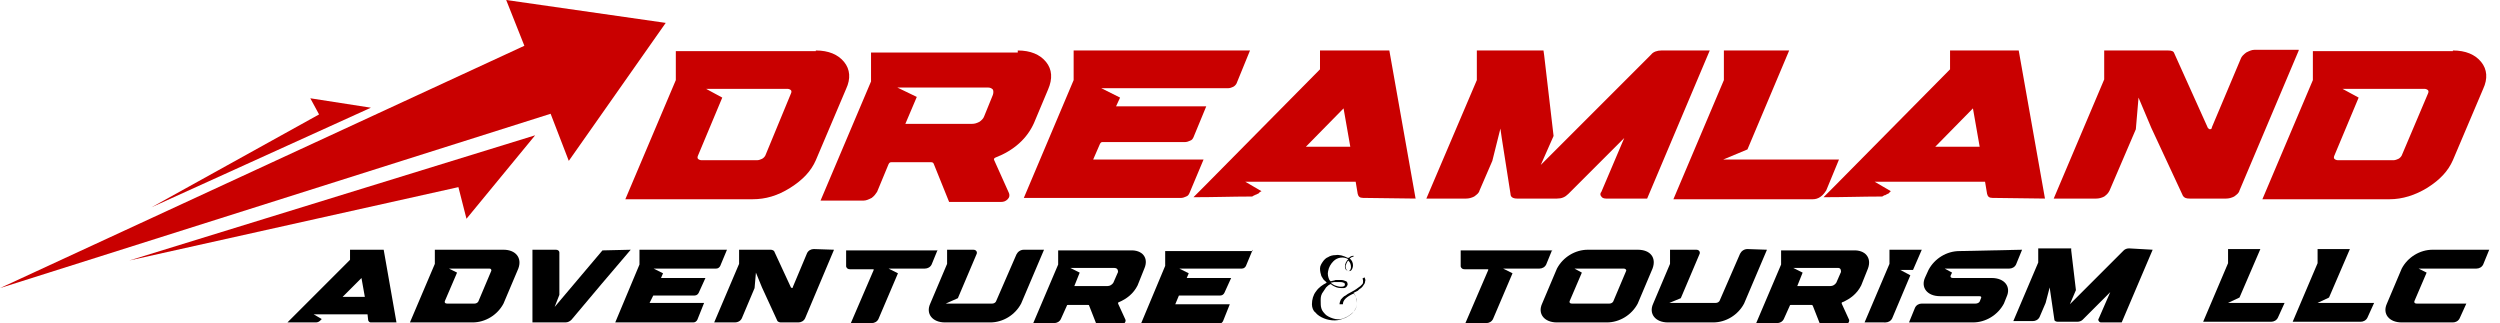 <?xml version="1.0" encoding="UTF-8"?>
<svg xmlns="http://www.w3.org/2000/svg" xmlns:xlink="http://www.w3.org/1999/xlink" id="Layer_1" x="0px" y="0px" viewBox="0 0 371.4 48" style="enable-background:new 0 0 371.4 48;" xml:space="preserve">
  <style type="text/css">	.st0{fill:#C90000;}</style>
  <g id="Layer_2_00000060709307255579919030000013849361303859906440_">	<g id="Layer_1-2">		<polygon class="st0" points="79.5,20.1 19.2,38.7 68.1,27.8 69.3,32.5   "></polygon>		<polygon class="st0" points="55.1,16 22.5,30.8 47.4,17 46.1,14.6   "></polygon>		<polygon class="st0" points="0,42.8 81.8,16.9 84.5,23.9 98.9,3.4 75.2,0 77.9,6.8   "></polygon>		<path d="M58.9,47.9h-3.8c-0.2,0-0.3-0.1-0.4-0.3l-0.1-0.9h-8l1.2,0.7l-0.2,0.2c-0.2,0.2-0.4,0.3-0.7,0.3h-1.8h-2.4l0.8-0.8   l8.5-8.5v-1.5h5L58.9,47.9z M54.2,44.1l-0.5-2.8l-2.8,2.8H54.2z"></path>		<path d="M77,39.9l-2.2,5.2c-0.9,1.7-2.7,2.8-4.6,2.8h-9.3l3.7-8.7v-2.1h10.2C76.6,37.1,77.6,38.3,77,39.9z M72.7,39.9h-6l1.2,0.6   l-1.8,4.2c-0.1,0.2,0,0.4,0.3,0.4h4.1c0.2,0,0.5-0.1,0.6-0.4l1.9-4.5C73,40,72.9,39.9,72.7,39.9L72.7,39.9z"></path>		<path d="M93.7,37.1c-5,5.9-3.7,4.3-8.8,10.4c-0.2,0.2-0.5,0.4-0.9,0.4h-4.9c0-6.8,0-4.8,0-10.8h3.5c0.3,0,0.5,0.2,0.5,0.4v6.3   l-0.7,1.8l7.1-8.4L93.7,37.1L93.7,37.1z"></path>		<path d="M108,37.1l-1,2.4c-0.1,0.2-0.3,0.4-0.6,0.4h-9.3l1.4,0.7l-0.3,0.7h6.6l-1,2.2c-0.1,0.2-0.3,0.4-0.6,0.4h-6   c-0.1,0-0.2,0-0.2,0.1L96.5,45h8.1l-1,2.5c-0.1,0.2-0.3,0.4-0.6,0.4H91.4l3.6-8.6v-2.2H108z"></path>		<path d="M123.9,37.1l-4.3,10.2c-0.2,0.4-0.6,0.6-1,0.6H116c-0.2,0-0.4-0.1-0.5-0.2l-2.3-5l0,0l-0.9-2.2l-0.2,2.3l-1.9,4.5   c-0.2,0.4-0.6,0.6-1,0.6h-3.1l3.7-8.7v-2.1h4.7c0.2,0,0.4,0.1,0.5,0.2l2.5,5.4c0.1,0.1,0.2,0.1,0.3,0c0,0,0,0,0-0.1l2.1-5   c0.2-0.4,0.6-0.6,1-0.6L123.9,37.1z"></path>		<path d="M139.3,37.1l-0.9,2.2c-0.2,0.4-0.6,0.6-1,0.6H132l1.4,0.7l-2.9,6.8c-0.2,0.4-0.6,0.6-1,0.6h-3.1l3.4-7.9   c0-0.1,0-0.1-0.1-0.1h-3.4c-0.3,0-0.5-0.1-0.6-0.4c0-0.1,0-2.4,0-2.4H139.3L139.3,37.1z"></path>		<path d="M155.1,37.1l-3.4,8c-0.9,1.7-2.7,2.8-4.6,2.8h-0.4h-6.3c-1.9,0-2.9-1.3-2.2-2.8l2.5-5.9v-2.1h3.9c0.4,0,0.6,0.3,0.5,0.6   l-2.8,6.6l-1.8,0.8h6.9c0.2,0,0.5-0.1,0.6-0.4l3-6.9c0.2-0.4,0.6-0.7,1.1-0.7L155.1,37.1z"></path>		<path d="M170,39.9l-1,2.5c-0.6,1.2-1.6,2-2.8,2.5c-0.1,0-0.1,0.1-0.1,0.2l1.1,2.4c0.1,0.3-0.2,0.7-0.6,0.7h-3.7l-1.1-2.8   c0-0.1-0.1-0.1-0.2-0.1h-2.9c-0.1,0-0.2,0-0.2,0.1l-0.9,2c-0.2,0.4-0.6,0.6-1,0.6h-3.1l3.7-8.7v-2.1h10.7   C169.7,37.1,170.7,38.3,170,39.9z M165.5,39.8H159l1.4,0.7l-0.8,2h4.9c0.4,0,0.7-0.2,0.9-0.5l0.7-1.6   C166.1,40,165.9,39.8,165.5,39.8L165.5,39.8z"></path>		<path d="M186.1,37.1l-1,2.4c-0.1,0.2-0.3,0.4-0.6,0.4h-9.3l1.4,0.7l-0.3,0.7h6.6l-1,2.2c-0.1,0.2-0.3,0.4-0.6,0.4h-6   c-0.1,0-0.2,0-0.2,0.1l-0.5,1.2h8.1l-1,2.5c-0.1,0.2-0.3,0.4-0.6,0.4h-11.6l3.6-8.6v-2.2H186.1z"></path>		<path d="M194.9,45.2c0-0.7,0.2-1.4,0.6-1.9c0.4-0.6,1-1,1.6-1.3c0,0-0.1-0.1-0.1-0.1c0,0,0-0.1-0.1-0.1l-0.1-0.1l-0.2-0.2   c-0.1-0.2-0.2-0.3-0.3-0.5c-0.1-0.3-0.2-0.7-0.2-1.1c0-0.4,0.2-0.7,0.4-1c0.2-0.3,0.5-0.6,0.8-0.7c0.3-0.2,0.7-0.3,1.1-0.3   c0.6-0.1,1.2,0.1,1.8,0.4l0.1,0c0.1,0,0.1,0,0.1,0c0.2-0.2,0.4-0.3,0.7-0.3v0.1c-0.1,0-0.2,0.1-0.3,0.1c-0.1,0.1-0.2,0.1-0.3,0.2   c0.3,0.2,0.5,0.6,0.5,1c0,0.3-0.1,0.6-0.3,0.8c-0.2,0.1-0.4,0.1-0.6,0c-0.2-0.1-0.3-0.4-0.3-0.6c0-0.4,0.2-0.8,0.5-1.1   c-0.7-0.4-1.6-0.3-2.2,0.3c-0.4,0.4-0.7,0.9-0.8,1.5c-0.1,0.4,0,0.9,0.2,1.3c0.1,0.1,0.1,0.1,0.2,0.2c0.2-0.1,0.5-0.1,0.7-0.2   c0.3,0,0.6,0,0.9,0c0.2,0,0.5,0.1,0.7,0.2c0.2,0.1,0.2,0.4,0.2,0.5c-0.1,0.3-0.3,0.5-0.6,0.5c-0.3,0-0.7,0-1-0.1   c-0.3-0.1-0.7-0.3-0.9-0.5c-0.3,0.1-0.5,0.3-0.7,0.5c-0.2,0.3-0.4,0.6-0.6,0.9c-0.2,0.4-0.2,0.7-0.2,1.1c0,0.4,0,0.8,0.1,1.1   c0.1,0.4,0.4,0.7,0.7,1c0.4,0.3,0.9,0.5,1.4,0.6c0.5,0.1,1,0,1.4-0.2c0.5-0.2,0.9-0.5,1.3-0.9c0.3-0.3,0.5-0.8,0.5-1.3   c0-0.3,0-0.5-0.1-0.7c-0.1-0.2-0.2-0.5-0.4-0.7c-1.1,0.5-1.6,1-1.6,1.6H199c0-0.2,0.1-0.5,0.2-0.7c0.2-0.2,0.4-0.5,0.7-0.6   c0.1-0.1,0.4-0.3,1-0.6c0.4-0.2,0.8-0.5,1.2-0.8c0.1-0.1,0.2-0.2,0.3-0.3c0.1-0.1,0.1-0.3,0.1-0.4c0-0.1,0-0.3-0.1-0.4l0.3-0.2   c0.1,0.2,0.2,0.4,0.1,0.6c0,0.2-0.1,0.4-0.2,0.5c-0.1,0.2-0.2,0.3-0.4,0.5c-0.2,0.1-0.4,0.3-0.5,0.4c-0.2,0.1-0.4,0.2-0.6,0.3   c0.3,0.4,0.5,1,0.5,1.5c0,0.5-0.2,0.9-0.5,1.3c-0.3,0.4-0.8,0.7-1.2,0.9c-0.5,0.2-1,0.4-1.6,0.4c-0.6,0-1.1-0.1-1.6-0.3   c-0.5-0.2-1-0.5-1.3-0.9C195.1,46.2,194.9,45.7,194.9,45.2z M197.7,42c0.2,0.2,0.4,0.3,0.6,0.4c0.3,0.1,0.6,0.2,0.9,0.2   c0.4,0,0.6-0.1,0.6-0.3c0-0.2-0.1-0.3-0.2-0.3c-0.2-0.1-0.4-0.1-0.7-0.1l-0.7,0L197.7,42z M199.9,39.6c0,0.2,0.1,0.4,0.2,0.6   c0.1,0.1,0.3,0.1,0.4,0c0.1-0.1,0.2-0.3,0.2-0.5c0-0.4-0.1-0.7-0.4-1c-0.2,0.2-0.3,0.5-0.4,0.8C199.9,39.5,199.9,39.6,199.9,39.6z   "></path>		<path d="M230.6,37.1l-0.9,2.2c-0.2,0.4-0.6,0.6-1,0.6h-5.4l1.4,0.7l-2.9,6.8c-0.2,0.4-0.6,0.6-1,0.6h-3.1l3.4-7.9   c0-0.1,0-0.1-0.1-0.1h-3.4c-0.3,0-0.5-0.1-0.6-0.4c0-0.1,0-2.4,0-2.4H230.6L230.6,37.1z"></path>		<path d="M245.5,39.9l-2.2,5.2c-0.9,1.7-2.7,2.8-4.6,2.8h-7.4c-1.9,0-2.9-1.3-2.2-2.8l2.2-5.2c0.9-1.7,2.7-2.8,4.6-2.8h7.4   C245.2,37.1,246.1,38.3,245.5,39.9z M241.2,39.9h-7.3l1.1,0.6l-1.8,4.2c-0.1,0.2,0,0.4,0.3,0.4h5.6c0.2,0,0.5-0.1,0.6-0.4l1.9-4.5   C241.6,40,241.4,39.9,241.2,39.9L241.2,39.9z"></path>		<path d="M262.5,37.1l-3.4,8c-0.9,1.7-2.7,2.8-4.6,2.8h-0.4h-6.3c-1.9,0-2.9-1.3-2.2-2.8l2.5-5.9v-2.1h3.9c0.4,0,0.6,0.3,0.5,0.6   l-2.8,6.6L248,45h6.9c0.2,0,0.5-0.1,0.6-0.4l3-6.9c0.2-0.4,0.6-0.7,1.1-0.7L262.5,37.1z"></path>		<path d="M277.5,39.9l-1,2.5c-0.6,1.2-1.6,2-2.8,2.5c-0.1,0-0.1,0.1-0.1,0.2l1.1,2.4c0.1,0.3-0.2,0.7-0.6,0.7h-3.7l-1.1-2.8   c-0.1-0.1-0.1-0.1-0.2-0.1h-3c-0.1,0-0.2,0-0.2,0.1l-0.9,2c-0.2,0.4-0.6,0.6-1,0.6h-3.1l3.7-8.7v-2.1h10.7   C277.1,37.1,278.1,38.3,277.5,39.9z M273,39.8h-6.6l1.4,0.7l-0.8,2h4.9c0.4,0,0.7-0.2,0.9-0.5l0.7-1.6   C273.5,40,273.4,39.8,273,39.8z"></path>		<path d="M284.2,40.1h-1.9l1.5,0.8l-2.7,6.4c-0.2,0.4-0.6,0.6-1,0.6H277l3.7-8.7v-2.1h4.8L284.2,40.1z"></path>		<path d="M300.4,37.1l-0.9,2.2c-0.2,0.4-0.6,0.6-1,0.6h-9.6l1.1,0.6l-0.2,0.4c-0.1,0.2,0,0.4,0.3,0.4h5.8c1.9,0,2.9,1.3,2.2,2.8   l-0.4,1c-0.9,1.7-2.7,2.8-4.6,2.8h-9.5l0.9-2.2c0.2-0.4,0.6-0.6,1-0.6h8c0.2,0,0.5-0.1,0.6-0.3l0.2-0.5c0.1-0.2,0-0.3-0.3-0.3   h-5.8c-1.9,0-2.9-1.3-2.2-2.8l0.5-1.1c0.9-1.7,2.7-2.8,4.6-2.8L300.4,37.1z"></path>		<path d="M319.8,37.1l-4.6,10.8h-3c-0.1,0-0.3,0-0.4-0.2c-0.1-0.1-0.1-0.3,0-0.4l1.7-3.9l-4.1,4.1c-0.2,0.2-0.5,0.3-0.8,0.3h-2.9   c-0.2,0-0.5-0.1-0.5-0.3l-0.6-4.1l0,0l-0.1-0.7l-0.6,2.3l-0.9,2.1c-0.2,0.4-0.6,0.6-1,0.6h-2.9l3.7-8.7v-2.1h4.9v0.3l0.7,5.9   l-0.9,2.1l8-8c0.2-0.2,0.5-0.3,0.8-0.3L319.8,37.1z"></path>		<path d="M339.4,45l-1,2.2c-0.2,0.4-0.6,0.6-1,0.6h-10.1l3.7-8.7v-2.1h4.8l-3.1,7.2l-1.7,0.8H339.4z"></path>		<path d="M352.7,45l-1,2.2c-0.2,0.4-0.6,0.6-1,0.6h-10.1l3.7-8.7v-2.1h4.8l-3.1,7.2l-1.7,0.8H352.7z"></path>		<path d="M369.8,37.1l-0.9,2.2c-0.2,0.4-0.6,0.6-1,0.6h-8.6l1.2,0.6l-1.8,4.2c-0.1,0.2,0,0.4,0.3,0.4h7.4l-1,2.2   c-0.2,0.4-0.6,0.6-1,0.6h-7.6c-1.9,0-2.9-1.3-2.2-2.8l2.2-5.2c0.9-1.7,2.7-2.8,4.6-2.8L369.8,37.1z"></path>	</g></g>
  <g>	<path class="st0" d="M121.2,7.5c1.9,0,3.3,0.6,4.2,1.7c0.9,1.1,1,2.5,0.3,4l-4.5,10.6c-0.7,1.6-1.9,2.9-3.8,4.1s-3.7,1.7-5.6,1.7  H92.9l7.5-17.7l0-4.3H121.2z M117.5,13.9c0.1-0.2,0.1-0.4,0-0.5c-0.1-0.1-0.3-0.2-0.5-0.2h-12.1l2.4,1.3l-3.6,8.6  c-0.1,0.2-0.1,0.4,0,0.5c0.1,0.1,0.3,0.2,0.5,0.2h8.3c0.2,0,0.5-0.1,0.7-0.2c0.2-0.1,0.4-0.3,0.5-0.5L117.5,13.9z"></path>	<path class="st0" d="M151.2,7.5c1.9,0,3.3,0.6,4.2,1.7c0.9,1.1,1,2.5,0.3,4.1l-2.1,5c-0.5,1.1-1.2,2.1-2.2,3  c-1,0.9-2.2,1.6-3.5,2.1c-0.2,0.1-0.3,0.2-0.2,0.4l2.2,4.9c0.1,0.3,0.1,0.6-0.2,0.9s-0.6,0.4-1,0.4H141l-2.3-5.7  c-0.1-0.2-0.3-0.2-0.4-0.2h-5.9c-0.2,0-0.3,0.1-0.4,0.3l-1.7,4.1c-0.2,0.3-0.4,0.6-0.8,0.9c-0.4,0.2-0.8,0.4-1.2,0.4h-6.4l7.5-17.7  l0-4.3H151.2z M147.5,14.1c0.1-0.3,0.1-0.6,0-0.8c-0.2-0.2-0.4-0.3-0.8-0.3h-13.4l2.9,1.4l-1.7,4h9.9c0.4,0,0.7-0.1,1.1-0.3  c0.3-0.2,0.6-0.5,0.7-0.8L147.5,14.1z"></path>	<path class="st0" d="M159.5,7.5h26.2l-2,4.9c-0.1,0.2-0.3,0.4-0.5,0.5c-0.2,0.1-0.5,0.2-0.7,0.2h-18.9l2.8,1.4l-0.6,1.3h13.4  l-1.9,4.6c-0.1,0.2-0.2,0.4-0.5,0.5c-0.2,0.1-0.5,0.2-0.7,0.2h-12.3c-0.2,0-0.3,0.1-0.4,0.3l-1,2.3h16.4l-2.1,5  c-0.1,0.2-0.2,0.4-0.5,0.5c-0.2,0.1-0.5,0.2-0.7,0.2h-0.8h-22.6l7.4-17.5V7.5z"></path>	<path class="st0" d="M206.4,7.5l3.9,22l-7.8-0.1c-0.5,0-0.7-0.2-0.8-0.6l-0.3-1.8H185l2.4,1.4c0,0-0.1,0.1-0.2,0.1  c-0.1,0.1-0.1,0.1-0.1,0.1c0,0-0.1,0.1-0.1,0.1c-0.1,0.1-0.1,0.1-0.2,0.1c0,0-0.1,0.1-0.2,0.1s-0.1,0.1-0.2,0.1c0,0-0.1,0-0.2,0.1  c-0.1,0-0.1,0.1-0.2,0.1c-0.1,0-0.1,0-0.2,0c-0.1,0-0.2,0-0.2,0c-2.4,0-5.2,0.1-8.3,0.1l1.6-1.6l17.2-17.4V7.5L206.4,7.5z   M194,21.8h6.6l-1-5.7L194,21.8z"></path>	<path class="st0" d="M246.8,7.5h7.2l-9.3,22h-6.1c-0.3,0-0.6-0.1-0.7-0.3c-0.2-0.2-0.2-0.5,0-0.7l3.4-8l-8.3,8.3  c-0.5,0.5-1,0.7-1.7,0.7h-5.9c-0.6,0-1-0.2-1-0.7l-1.3-8.3l-0.2-1.4l-1.2,4.8l-1.9,4.4c-0.1,0.4-0.4,0.6-0.8,0.9  c-0.4,0.2-0.8,0.3-1.2,0.3h-5.9l7.5-17.6l0-4.4h9.9l0.1,0.7l1.4,12l-1.9,4.3l16.4-16.4C245.6,7.7,246.2,7.5,246.8,7.5z"></path>	<path class="st0" d="M256,23.7h17.2l-1.9,4.6c-0.2,0.3-0.4,0.6-0.8,0.9s-0.8,0.4-1.2,0.4h-20.7l7.5-17.7l0-4.4h9.7l-6.2,14.7  L256,23.7z"></path>	<path class="st0" d="M299.9,7.5l3.9,22l-7.8-0.1c-0.5,0-0.7-0.2-0.8-0.6l-0.3-1.8h-16.4l2.4,1.4c0,0-0.1,0.1-0.1,0.1  c-0.1,0.1-0.1,0.1-0.1,0.1c0,0-0.1,0.1-0.1,0.1c-0.1,0.1-0.1,0.1-0.2,0.1c0,0-0.1,0.1-0.2,0.1c-0.1,0.1-0.1,0.1-0.2,0.1  c0,0-0.1,0-0.2,0.1c-0.1,0-0.1,0.1-0.2,0.1c-0.1,0-0.1,0-0.2,0c-0.1,0-0.2,0-0.2,0c-2.4,0-5.2,0.1-8.3,0.1l1.6-1.6l17.2-17.4V7.5  L299.9,7.5z M287.5,21.8h6.6l-1-5.7L287.5,21.8z"></path>	<path class="st0" d="M341.5,7.5l-8.8,20.8c-0.1,0.4-0.4,0.6-0.8,0.9c-0.4,0.2-0.8,0.3-1.2,0.3h-5.4c-0.5,0-0.8-0.1-1-0.4l-4.7-10.1  l-1.9-4.5l-0.4,4.7l-3.9,9.1c-0.2,0.4-0.4,0.6-0.8,0.9c-0.4,0.2-0.8,0.3-1.2,0.3h-6.3l7.5-17.7l0-4.3h9.5c0.5,0,0.8,0.1,0.9,0.4  l5,11.1c0.1,0.1,0.2,0.2,0.3,0.2c0.2,0,0.3-0.1,0.3-0.3l4.3-10.2c0.1-0.3,0.4-0.6,0.8-0.9c0.4-0.2,0.8-0.4,1.2-0.4H341.5z"></path>	<path class="st0" d="M364.4,7.5c1.9,0,3.3,0.6,4.2,1.7c0.9,1.1,1,2.5,0.3,4l-4.5,10.6c-0.7,1.6-1.9,2.9-3.8,4.1  c-1.8,1.1-3.7,1.7-5.6,1.7h-18.9l7.5-17.7l0-4.3H364.4z M360.7,13.9c0.1-0.2,0.1-0.4,0-0.5c-0.1-0.1-0.3-0.2-0.5-0.2H348l2.4,1.3  l-3.6,8.6c-0.1,0.2-0.1,0.4,0,0.5c0.1,0.1,0.3,0.2,0.5,0.2h8.3c0.2,0,0.5-0.1,0.7-0.2c0.2-0.1,0.4-0.3,0.5-0.5L360.7,13.9z"></path></g>
</svg>
